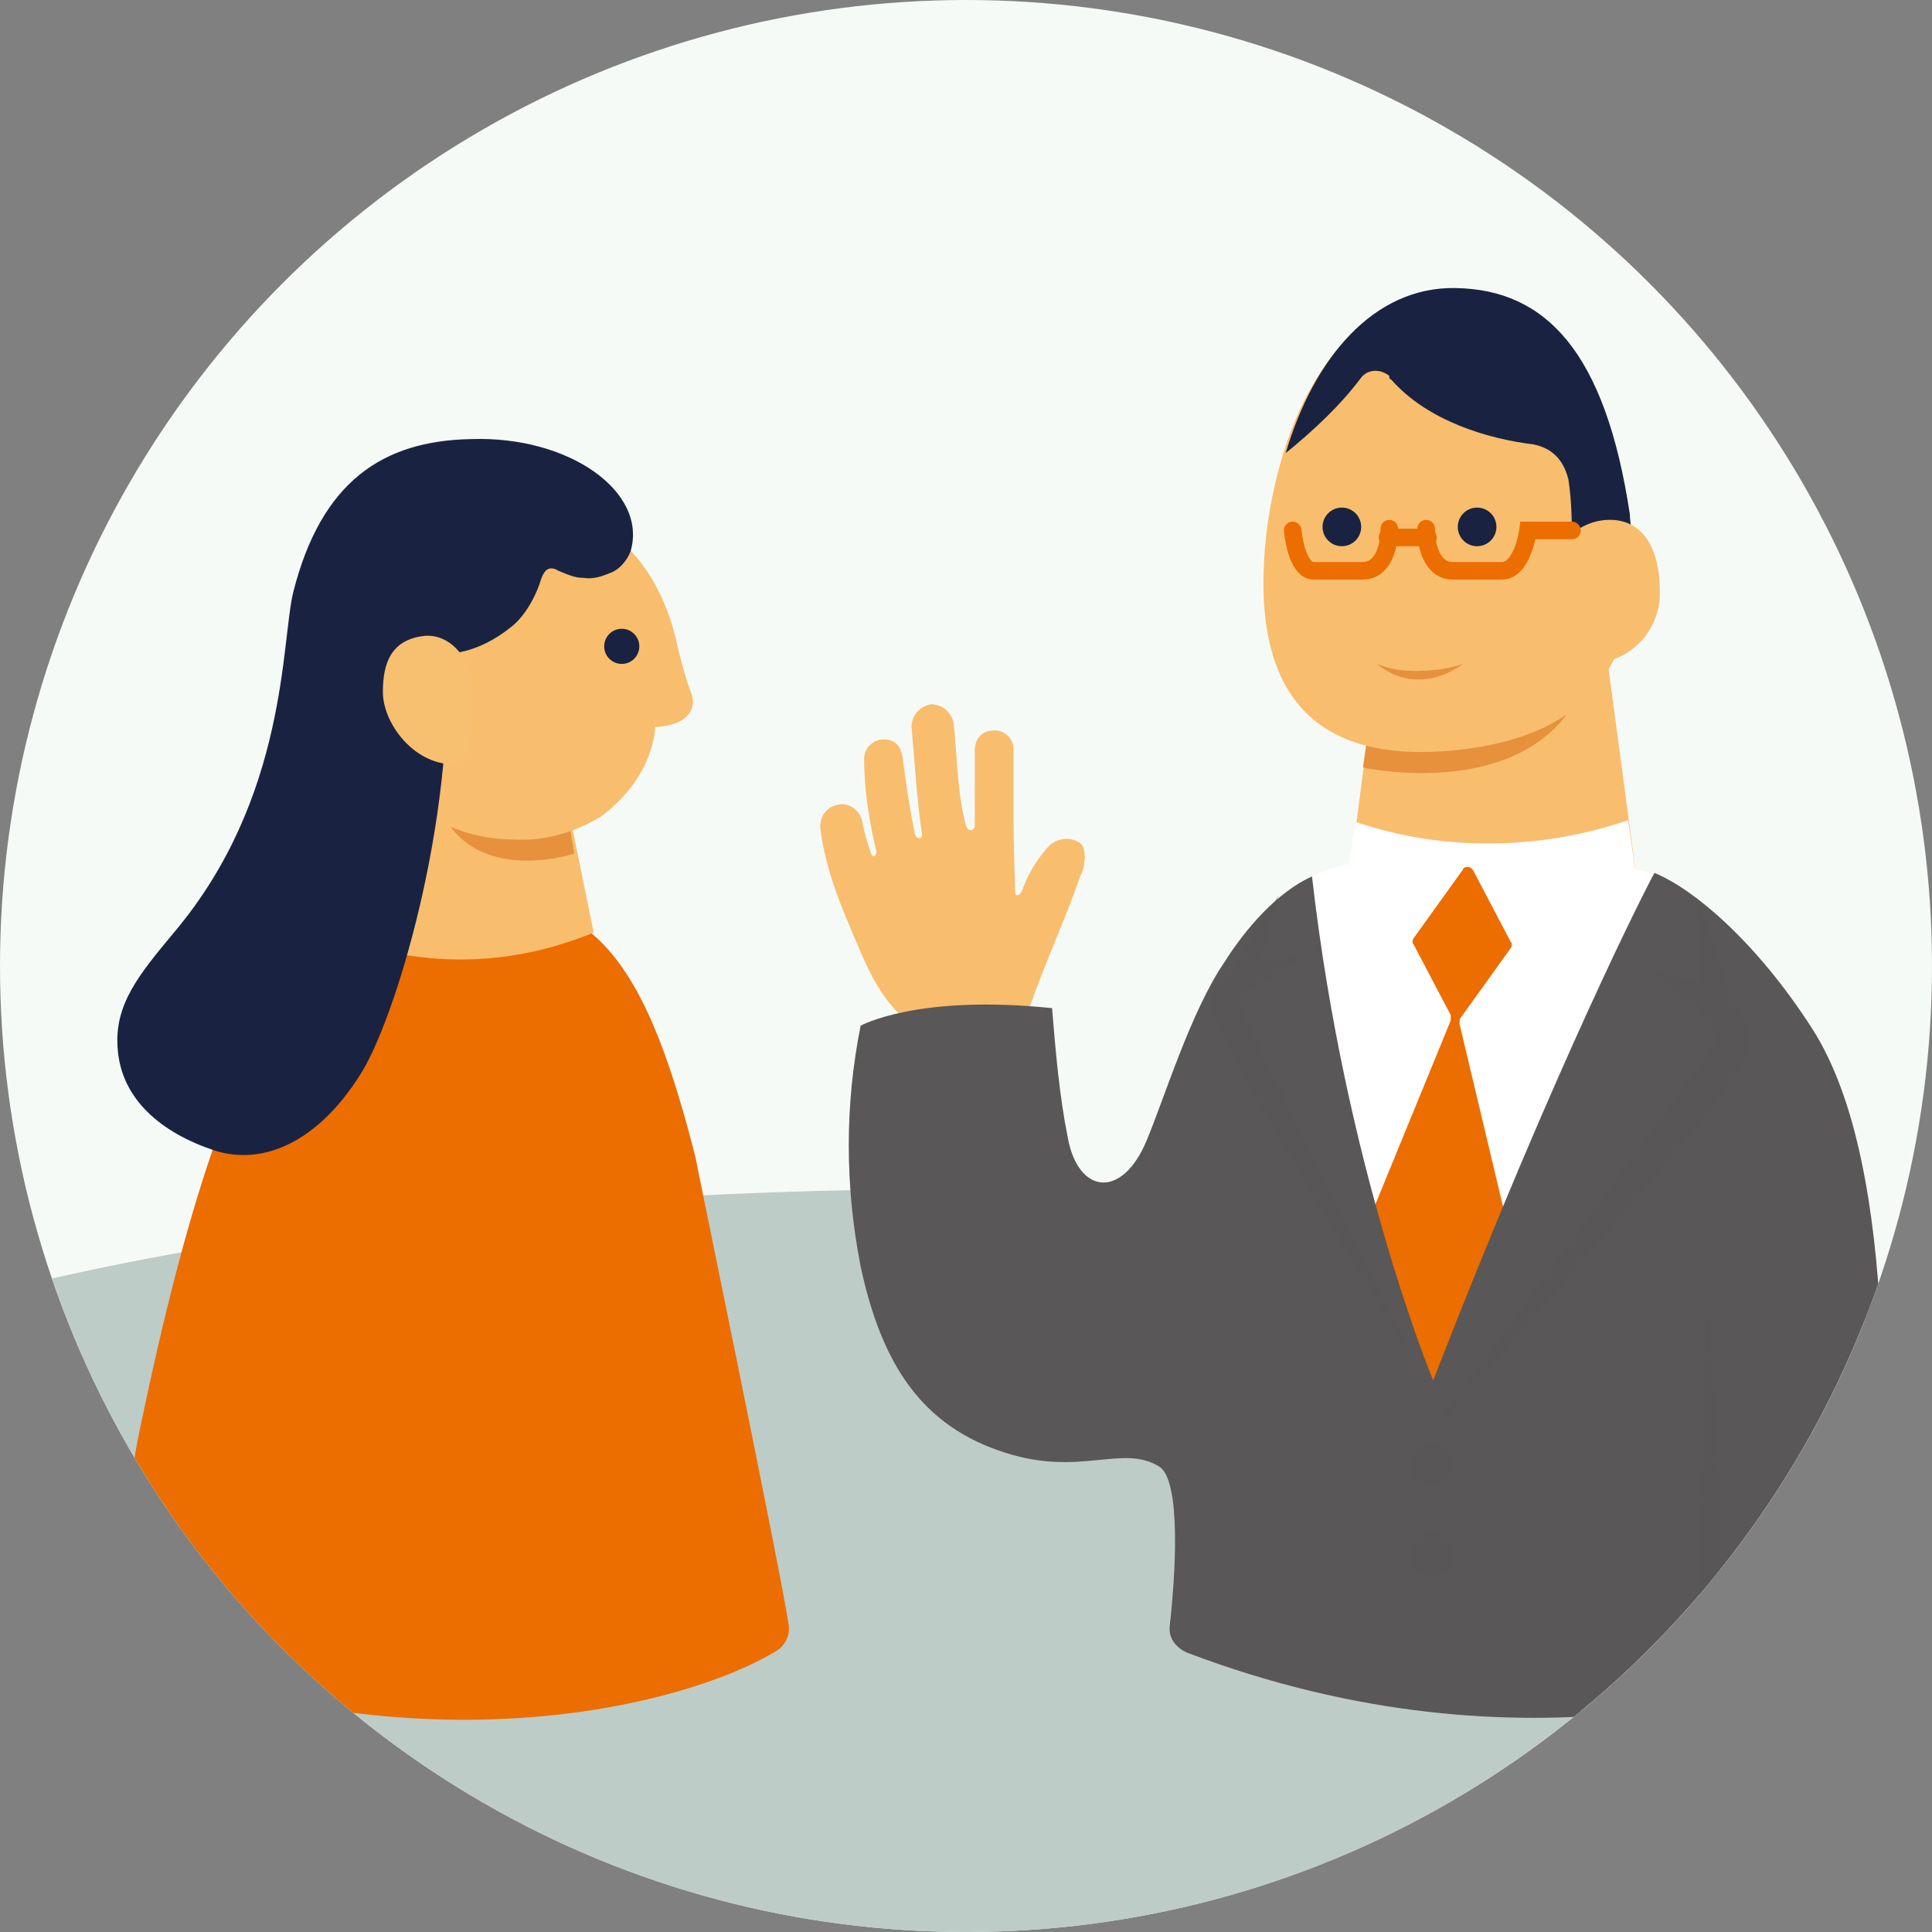 <?xml version="1.0" encoding="utf-8"?>
<!-- Generator: Adobe Illustrator 26.3.1, SVG Export Plug-In . SVG Version: 6.00 Build 0)  -->
<svg version="1.1" id="レイヤー_1" xmlns="http://www.w3.org/2000/svg" xmlns:xlink="http://www.w3.org/1999/xlink" x="0px"
	 y="0px" viewBox="0 0 110 110" style="enable-background:new 0 0 110 110;" xml:space="preserve">
<rect x="0" y="0" width="110" height="110" fill="#808080" stroke="none"/>
<style type="text/css">
	.st0{clip-path:url(#SVGID_00000129901237006961759530000007532378221410509717_);fill:#BDCCC7;}
	.st1{clip-path:url(#SVGID_00000129901237006961759530000007532378221410509717_);}
	.st2{fill:#EC6D00;}
	.st3{fill:#F9BD6E;}
	.st4{fill:#E7913C;}
	.st5{fill:#192341;}
	.st6{fill:#F7C070;}
	.st7{fill:#FFFFFF;}
	.st8{fill:#595757;}
	.st9{opacity:0.5;fill:#595757;}
	.st10{fill:none;stroke:#EC6D00;stroke-linecap:round;stroke-miterlimit:10;}
</style>
<g>
	<g>
		<defs>
			<circle id="SVGID_1_" cx="55" cy="55" r="55"/>
		</defs>
		<use xlink:href="#SVGID_1_"  style="overflow:visible;fill:#F6FAF6;"/>
		<clipPath id="SVGID_00000160150763910404040710000000461462020628268449_">
			<use xlink:href="#SVGID_1_"  style="overflow:visible;"/>
		</clipPath>
		
			<ellipse style="clip-path:url(#SVGID_00000160150763910404040710000000461462020628268449_);fill:#BDCCC7;" cx="54.4" cy="89.9" rx="80.7" ry="22.2"/>
		<g style="clip-path:url(#SVGID_00000160150763910404040710000000461462020628268449_);">
			<g id="レイヤー_2_00000174577897501184504520000018201694988446944694_">
				<g id="L_00000010274146797069449700000000374450720211494812_">
					<path class="st2" d="M39.6,65.9c-2.6-10.2-5.3-14.8-12-14.7C18.3,51.3,13.3,55.8,8,81.2c-0.9,4.3-1.2,8.6-1.4,11.7
						c-0.1,0.7,0.3,1.3,1,1.5c16.9,6.4,31.5,2.7,36.6-0.4c0.5-0.3,0.8-0.9,0.7-1.5C44.5,89.7,39.6,66,39.6,65.9z"/>
					<path class="st3" d="M18.6,53.1l1.2-15.8l11.6,4l2.4,11.8C31.8,53.9,26,56.1,18.6,53.1z"/>
					<path class="st4" d="M32.4,46.9l0.3,1.7c0,0-5.1,1.7-7.3-1.9c0,0,3.6,0.2,5.2,0.1C31.2,46.8,31.8,46.8,32.4,46.9z"/>
					<path class="st3" d="M29.4,28.7c4.7,0,8.1,2.9,9.2,8.2c0.2,0.8,0.4,1.6,0.7,2.4c0.5,1.2-0.3,2-2,2.1c0,0,0,2.8-3.1,5.1
						c-1.5,0.9-3.2,1.4-4.9,1.3c-5.3,0-9.6-4.3-9.6-9.6S24.1,28.7,29.4,28.7L29.4,28.7L29.4,28.7z"/>
					<circle class="st5" cx="35.4" cy="36.8" r="1"/>
					<path class="st5" d="M29.1,35.7c0.9-0.7,1.5-2,1.7-2.7c0.2-0.6,0.5-0.8,1-0.5c0.5,0.2,0.9,0.4,1.4,0.4c0.6,0.1,1.1-0.1,1.6-0.3
						c0.5-0.2,0.9-0.7,1.1-1.2c1-3.4-3.5-6.6-9.1-6.4c-5,0.1-8.5,2.4-10.1,8.7c-0.7,2.8-0.3,11.7-6.8,19.4c-2,2.4-3.4,4.1-3.2,6.6
						c0.2,2.9,2.5,4.8,5.5,5.8c2.8,0.9,5.9-0.5,8.3-4.3c2-3.1,5.4-14.4,4.9-24C25.5,37.2,27.1,37.3,29.1,35.7z"/>
					<path class="st6" d="M21.8,39.4c0,1.7,1.6,3.9,3.7,4.1c1.5,0.2,1.4-2.5,1.4-4.2s-1.2-3.2-2.7-3.1
						C22.3,36.4,21.8,37.7,21.8,39.4z"/>
					<g>
						<g>
							<path class="st3" d="M61.5,48c-0.6-0.4-1.4-0.3-1.9,0.3c-0.6,0.7-1.1,1.5-1.4,2.4c-0.2,0.4-0.4,0.3-0.4,0.1
								c0-0.2-0.1-3-0.1-4.3c0-1.3,0-2.6,0-3.9c0-0.6-0.6-1.1-1.2-1c-0.6,0-1,0.5-1,1.1c0,1.3,0,4,0,4.3s-0.4,0.4-0.5,0
								c-0.5-1.8-0.5-3.9-0.7-5.8c-0.1-0.6-0.6-1.1-1.3-1.1c-0.6,0.1-1.1,0.6-1.1,1.3c0.2,2.2,0.3,4.2,0.6,6.1c0,0.3-0.3,0.3-0.4,0
								c-0.3-1.4-0.5-2.8-0.7-4.3c-0.1-0.8-0.5-1.1-1.1-1.1c-0.6,0-1.1,0.5-1.1,1.1c0,1.8,0.3,3.6,0.7,5.3c0,0.2-0.2,0.4-0.3,0.1
								c-0.2-0.6-0.4-1.2-0.5-1.8c-0.1-0.6-0.7-1.1-1.3-1c-0.7,0.1-1.1,0.6-1.1,1.3c0,0,0,0,0,0c0.3,2.6,1.4,5,2.3,7.1
								c0.6,1.4,1.6,3.5,3.5,4.5c0.1,0.1,0.3,0.1,0.4,0.1c0.5,0,3.9,0,3.9,0.1c0.5,0.1,1.1-0.2,1.3-0.8l0.5-0.7
								c1.1-3.1,2-4.9,2.9-7.5C61.8,49.4,61.9,48.3,61.5,48z"/>
							<polygon class="st3" points="93.1,49.4 84.7,51.9 76.9,49.4 78.7,35.5 91,33.7 							"/>
							<path class="st4" d="M78,40.9l-0.4,2.8c0,0,8.6,1.9,12-3.6c-2.4,0.9-5,1.3-7.6,1.2C79.7,41.2,78,40.9,78,40.9z"/>
							<path class="st3" d="M92.6,29.5c1.1,7.4-1.3,12.3-9.6,13.2c-8.4,0.9-11.9-3.4-10.9-12.3c0.9-7.4,4.6-13.8,10.6-13.7
								C87.8,16.7,91.3,20.2,92.6,29.5z"/>
							<path class="st5" d="M79.2,21.6c2.1,2.4,5.6,3.4,8.1,3.7c1,0.2,1.7,0.8,2,2c0.2,1.3,0.2,2.6,0.2,3.9l3.4-0.7
								c0-0.4-0.1-0.8-0.1-1.2c-1.4-9.3-4.8-12.8-9.9-12.9c-4.7-0.1-8.1,4-9.7,9.4c1.6-1.3,3.1-2.7,4.3-4.3c0.4-0.5,1.1-0.5,1.6-0.1
								C79.1,21.5,79.1,21.6,79.2,21.6z"/>
							<path class="st3" d="M94.5,33.6c0.1,2.2-1.6,4.1-3.9,4.2c-1.9,0.1-2.5-2.2-2.5-4.3s1.5-3.8,3.4-3.9
								C93.7,29.5,94.5,31.5,94.5,33.6z"/>
							<path class="st7" d="M77.2,46.8c5,1.7,10.5,1.6,15.5-0.1l0.4,2.8c0,0,3.6,0,8.5,8.1c4.9,8.1,5.4,26.4,5.2,35.2
								c0,0.6-2.6,1-3.1,1.2c-3.5,1.6-15.2,7-36.1,0c-0.7-0.2-1.1-0.9-1-1.6c0.3-2.5,1-8,1-9.5c0.2-7,0.1-25.3,2.1-28.2
								c3.6-5.2,7.1-5.5,7.1-5.5L77.2,46.8z"/>
							<circle class="st5" cx="76.4" cy="30" r="1.1"/>
							<circle class="st5" cx="84.1" cy="30" r="1.1"/>
							<path class="st2" d="M83.2,57.9l2.8-3.9c0.1-0.1,0.1-0.3,0-0.4l-2.1-4c-0.1-0.2-0.3-0.3-0.5-0.2c-0.1,0-0.1,0.1-0.1,0.1
								l-2.8,3.9c-0.1,0.1-0.1,0.3,0,0.4l2.1,4c0,0.1,0,0.2,0,0.3l-5,12.2c0,0.1,0,0.2,0,0.2L80.6,82c0.1,0.2,0.3,0.3,0.5,0.3
								c0.1,0,0.2-0.1,0.2-0.2l4.8-11c0-0.1,0-0.2,0-0.2l-3-12.6C83.1,58.1,83.1,58,83.2,57.9z"/>
							<path class="st8" d="M103.2,58.6c-3.2-5-6.8-8-9-8.9c-0.3,0.5-5.5,10.6-12.6,28.9c0,0-5-12-6.9-28.7c-2,0.9-3.8,3-5,4.9
								c-1.9,2.8-3.4,7.7-4.4,10.1c-1.4,3.4-3.9,3.1-4.5-0.1c-0.5-2.5-0.7-5-0.9-7.4C52.2,56.6,49,58.4,49,58.4
								c-0.9,4.5-0.9,9.1,0,13.7c1.2,5.6,3.5,9.1,8.2,10.6c4.3,1.4,6.7-0.5,8.8,0.8c1.3,0.8,0.9,6.5,0.6,9c-0.1,0.7,0.3,1.3,1,1.6
								c19.5,7.4,34.7,1.7,38.5,0.1c0.5-0.2,0.9-0.8,0.9-1.3C107.2,83.8,108.3,66.6,103.2,58.6z"/>
							<path class="st9" d="M97.5,96.7c0.8-8.8,0.4-14.5-0.4-23.3c0,0-0.1,22.6-0.9,23.5L97.5,96.7z"/>
							<path class="st4" d="M78.4,37.8c0,0,2.1,2,4.9,0c-0.9,0.3-1.8,0.4-2.7,0.4C79.9,38.2,79.1,38.1,78.4,37.8z"/>
							<circle class="st9" cx="81.5" cy="83.4" r="1.2"/>
							<circle class="st9" cx="81.5" cy="88.5" r="1.2"/>
							<path class="st9" d="M80.7,82.6c18.5-21.3,19.6-22.2,18.7-24.5c-0.2-0.4-0.5-0.8-0.9-1.1c-0.5-2.3-1.9-5.9-1.9-5.9l0.3,5
								c-1.4-0.6-2.9-0.9-2.9-0.9l3.2,2.9c0.5,0.4,0.6,1.2,0.2,1.7L80.7,82.6z"/>
							<path class="st9" d="M80.8,78.1C69,58.4,68.2,57.5,69.4,55.9c0.2-0.3,0.5-0.5,0.9-0.7c0.7-1.6,2.5-4.2,2.5-4.2l-1.1,3.7
								c1.3-0.2,2.5-0.1,2.5-0.1l-3.1,1.7c-0.5,0.3-0.7,0.8-0.4,1.3L80.8,78.1z"/>
						</g>
						<g>
							<path class="st10" d="M89.5,30.2H87c0,0-0.3,2.3-1.5,2.3s-1.8,0-2.8,0s-1.5-1.1-1.5-2.4"/>
							<path class="st10" d="M73.6,30.2c0,0,0.2,2.3,1.2,2.3c1.2,0,1.8,0,2.8,0s1.5-1.1,1.5-2.4"/>
							<line class="st10" x1="79" y1="30.6" x2="81.3" y2="30.6"/>
						</g>
					</g>
				</g>
			</g>
		</g>
	</g>
</g>
</svg>
